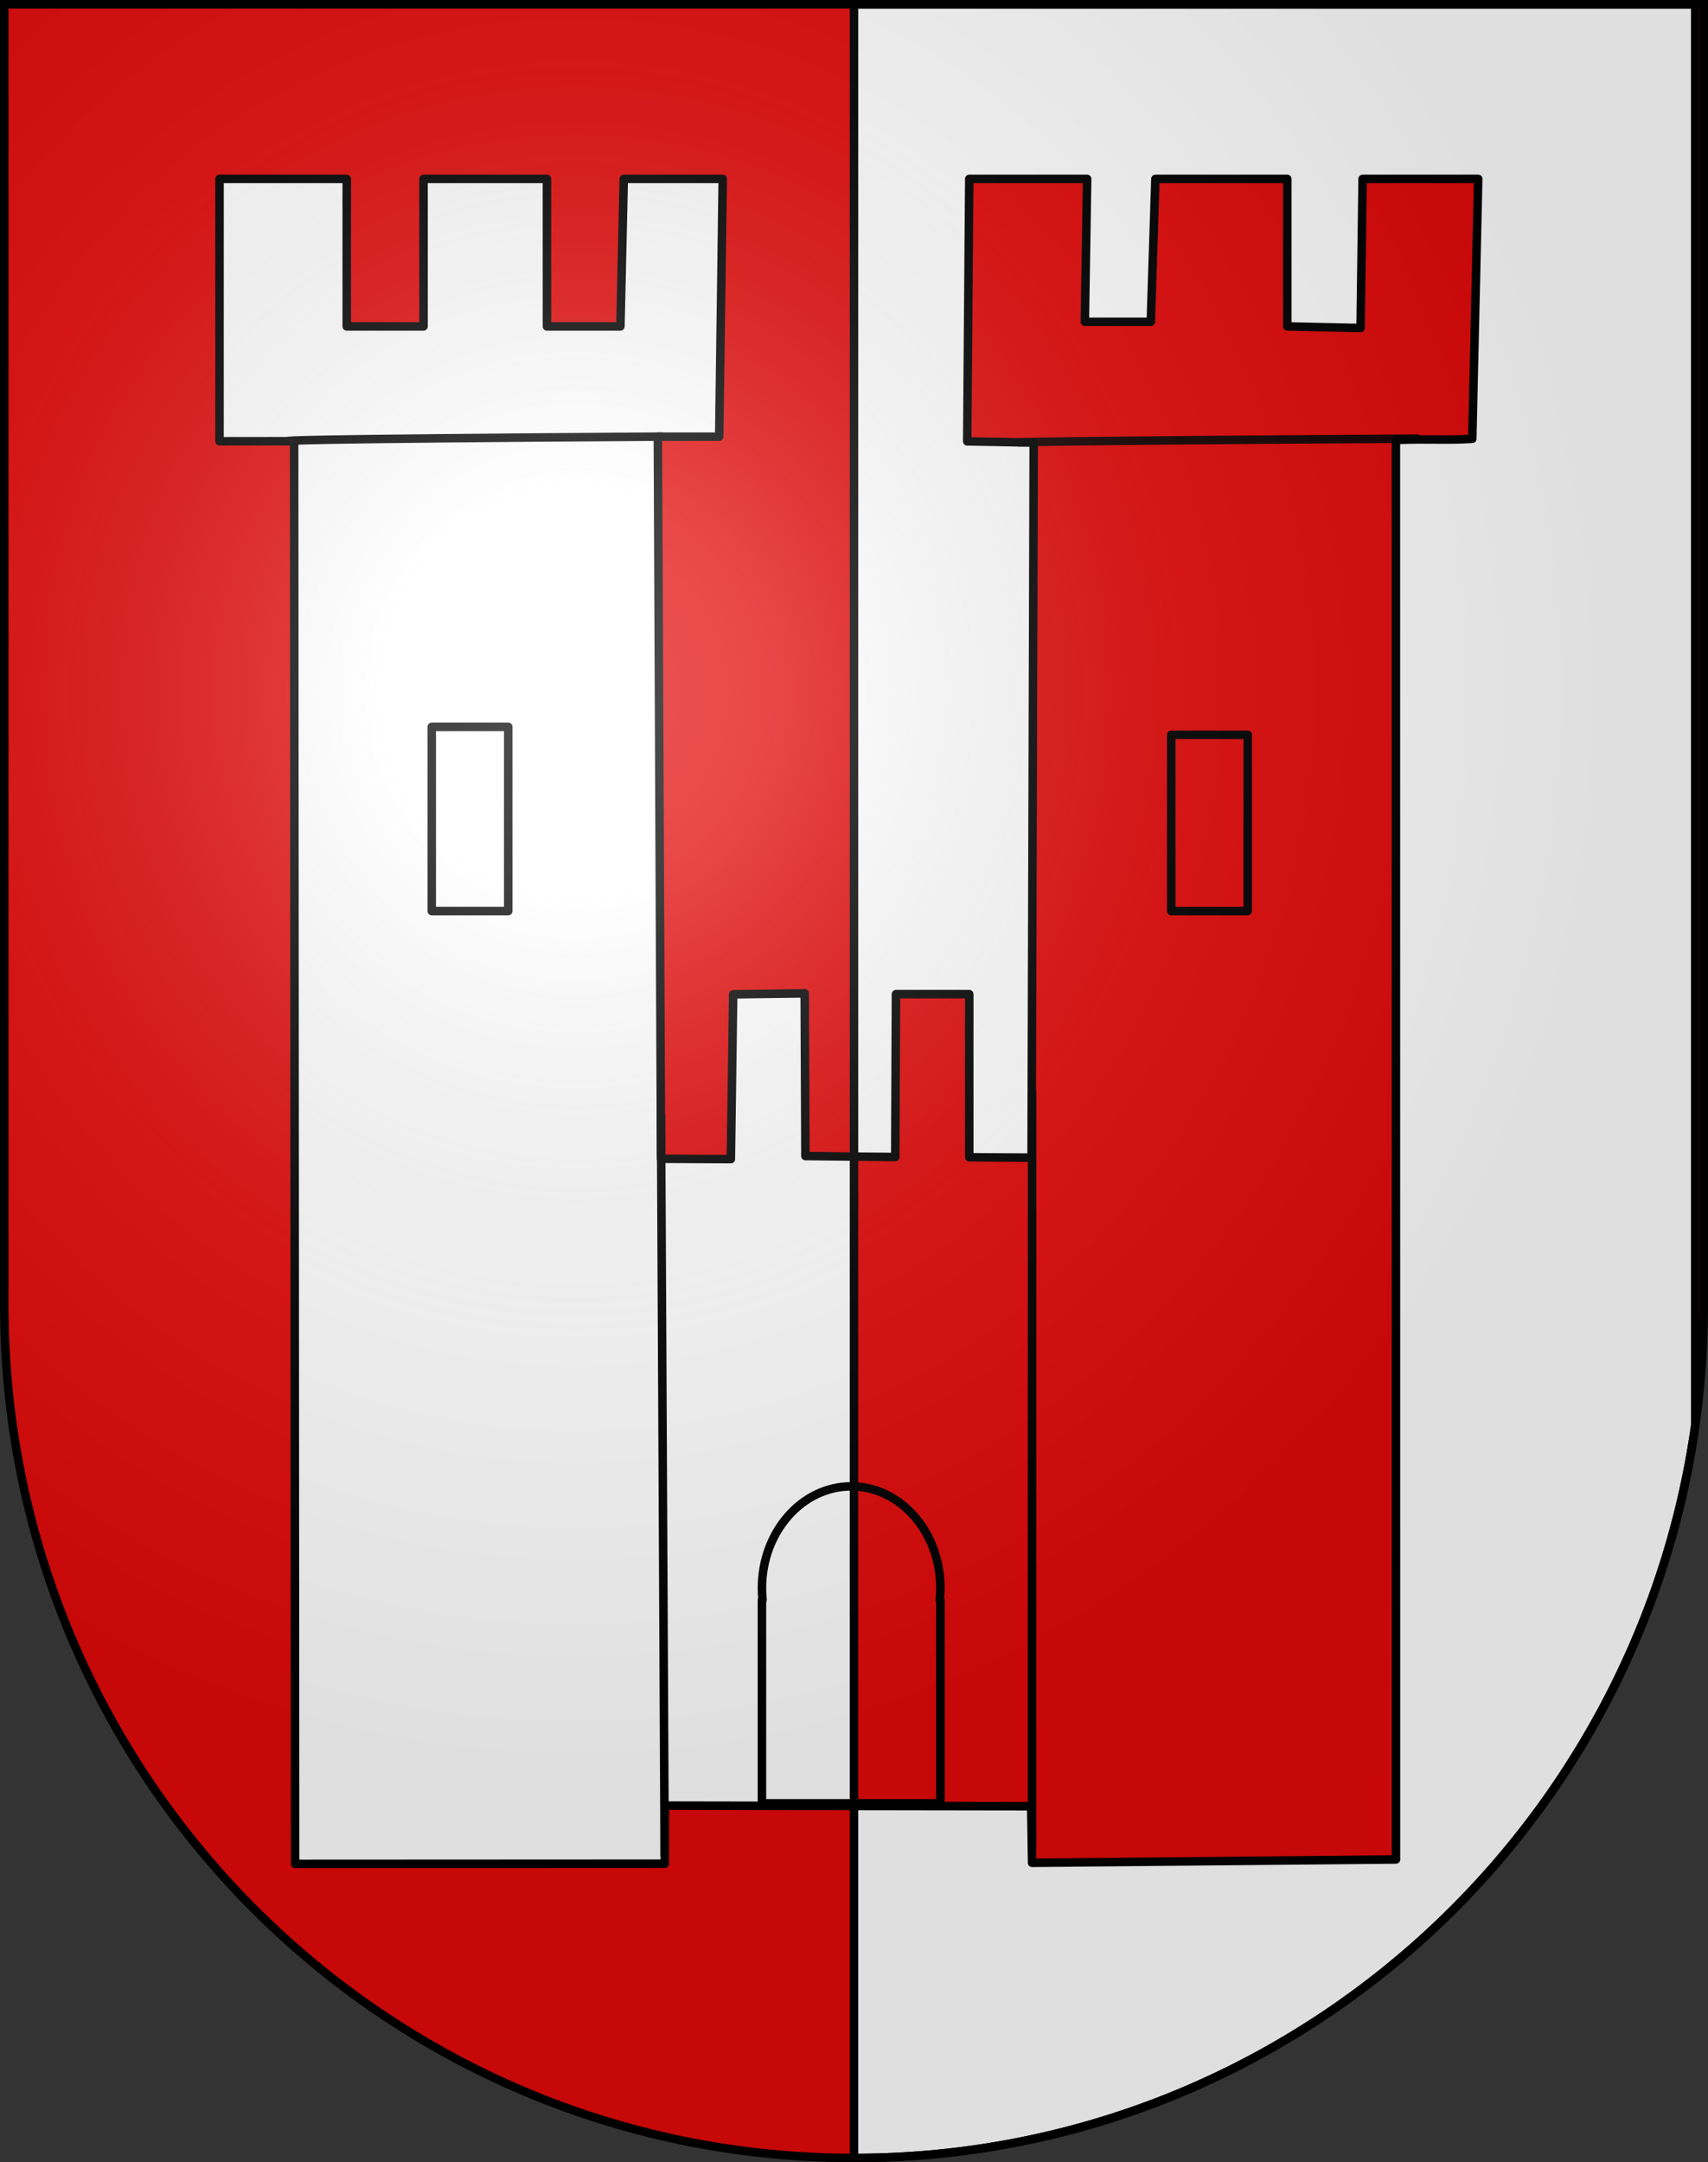 <?xml version="1.0" encoding="UTF-8" standalone="no"?>
<svg
   xmlns:dc="http://purl.org/dc/elements/1.1/"
   xmlns:cc="http://web.resource.org/cc/"
   xmlns:rdf="http://www.w3.org/1999/02/22-rdf-syntax-ns#"
   xmlns:svg="http://www.w3.org/2000/svg"
   xmlns="http://www.w3.org/2000/svg"
   xmlns:xlink="http://www.w3.org/1999/xlink"
   xmlns:sodipodi="http://sodipodi.sourceforge.net/DTD/sodipodi-0.dtd"
   xmlns:inkscape="http://www.inkscape.org/namespaces/inkscape"
   height="763"
   width="603"
   version="1.0"
   id="svg20"
   sodipodi:version="0.32"
   inkscape:version="0.44.1"
   sodipodi:docname="Diemtigen-coat of arms.svg"
   sodipodi:docbase="F:\Mis Documentos\Mis imágenes\Encyclopédie\Escudos de Suiza\Escudos ya hechos">
  <rect width="100%" height="100%" fill="#333333" stroke="none"/>
  <defs
     id="defs29">
    <linearGradient
       id="linearGradient2893">
      <stop
         style="stop-color:#ffffff;stop-opacity:0.314;"
         offset="0"
         id="stop2895" />
      <stop
         id="stop2897"
         offset="0.19"
         style="stop-color:#ffffff;stop-opacity:0.251;" />
      <stop
         style="stop-color:#6b6b6b;stop-opacity:0.125;"
         offset="0.6"
         id="stop2901" />
      <stop
         style="stop-color:#000000;stop-opacity:0.125;"
         offset="1"
         id="stop2899" />
    </linearGradient>
    <linearGradient
       id="linearGradient2955">
      <stop
         style="stop-color:white;stop-opacity:0;"
         offset="0"
         id="stop2965" />
      <stop
         style="stop-color:black;stop-opacity:0.646;"
         offset="1"
         id="stop2959" />
    </linearGradient>
    <radialGradient
       inkscape:collect="always"
       xlink:href="#linearGradient2893"
       id="radialGradient3236"
       gradientUnits="userSpaceOnUse"
       gradientTransform="matrix(1.215,1.531577e-24,1.464684e-23,1.267,-839.192,-490.489)"
       cx="858.042"
       cy="579.933"
       fx="858.042"
       fy="579.933"
       r="300" />
  </defs>
  <sodipodi:namedview
     inkscape:window-height="682"
     inkscape:window-width="1024"
     inkscape:pageshadow="2"
     inkscape:pageopacity="0.0"
     guidetolerance="10.0"
     gridtolerance="10.0"
     objecttolerance="10.0"
     borderopacity="1.0"
     bordercolor="#666666"
     pagecolor="#ffffff"
     id="base"
     inkscape:zoom="0.50607109"
     inkscape:cx="249.70237"
     inkscape:cy="415.41106"
     inkscape:window-x="-4"
     inkscape:window-y="-4"
     inkscape:current-layer="layer2"
     showgrid="true"
     showguides="true"
     inkscape:guide-bbox="true" />
  <desc
     id="desc22">Coat of Arms of Canton of Freiburg (Fribourg)</desc>
  <g
     inkscape:groupmode="layer"
     id="layer1"
     inkscape:label="Fond écu"
     sodipodi:insensitive="true">
    <path
       id="path1899"
       d="M 1.5,1.5 L 1.5,460.368 C 1.5,626.678 135.815,761.5 301.5,761.5 C 467.185,761.5 601.5,626.678 601.5,460.368 L 601.5,1.5 L 1.5,1.5 z "
       style="fill:#e20909;fill-opacity:1" />
  </g>
  <g
     inkscape:groupmode="layer"
     id="layer2"
     inkscape:label="Meubles"
     sodipodi:insensitive="true">
    <path
       style="fill:white;fill-opacity:1;fill-rule:evenodd;stroke:black;stroke-width:3;stroke-linecap:round;stroke-linejoin:round;stroke-miterlimit:4;stroke-opacity:1"
       d="M 301.5,1.5 L 301.5,408.125 L 316.062,408.281 L 316.312,350.812 L 342.188,350.812 L 342.188,408.375 L 364.188,408.5 L 364.938,156.188 L 341.469,155.75 L 342.188,63.125 L 383.812,63.125 L 383,113.562 L 406.281,113.562 L 407.906,63.125 L 454.469,63.125 L 454.469,115.188 L 480.344,115.75 L 481.062,63.125 L 521.875,63.125 L 519.781,154.844 C 510.102,155.446 505.465,154.781 492.812,155.25 L 492.844,656.156 L 364.375,657.344 L 364.062,637.375 L 301.5,637.281 L 301.5,761.5 C 452.796,761.5 577.905,649.067 598.5,502.906 L 598.5,1.5 L 301.5,1.5 z M 301.5,637.281 L 301.5,408.125 L 284.344,407.938 L 284.094,350.531 L 258.844,350.875 L 258.031,409.031 L 233.375,408.906 L 232.25,154.094 L 253.906,154.094 L 255.156,63.125 L 220.219,63.125 L 219.031,115.188 L 193.094,115.188 L 193.094,63.125 L 149.531,63.125 L 149.531,115.188 C 149.531,115.188 122.406,115.188 122.406,115.188 L 122.406,63.125 L 77.5,63.125 L 77.5,155.719 L 103.844,155.688 L 104.188,657.719 L 234.688,657.656 L 234.75,637.156 L 301.5,637.281 z "
       id="rect2807" />
    <path
       style="fill:white;fill-opacity:0;fill-rule:evenodd;stroke:black;stroke-width:3;stroke-linecap:round;stroke-linejoin:round;stroke-miterlimit:4;stroke-dasharray:none;stroke-opacity:1"
       d="M 300.5,524.5 C 283.112,524.5 269,540.587 269,560.409 C 269,561.802 269.079,563.178 269.215,564.53 L 269,564.53 L 269,636.348 L 332,636.348 L 332,564.53 L 331.785,564.53 C 331.921,563.178 332,561.802 332,560.409 C 332,540.587 317.888,524.5 300.5,524.5 z "
       id="path3701" />
    <path
       sodipodi:nodetypes="cc"
       style="fill:#e20909;fill-opacity:1;fill-rule:evenodd;stroke:black;stroke-width:3;stroke-linecap:butt;stroke-linejoin:miter;stroke-miterlimit:4;stroke-dasharray:none;stroke-opacity:1"
       d="M 233.358,393.23 L 234.655,655.11"
       id="path2804" />
    <path
       sodipodi:nodetypes="cc"
       id="path3691"
       d="M 364.383,385.152 L 364.358,651.839"
       style="fill:#e20909;fill-opacity:1;fill-rule:evenodd;stroke:black;stroke-width:3;stroke-linecap:butt;stroke-linejoin:miter;stroke-miterlimit:4;stroke-dasharray:none;stroke-opacity:1" />
    <path
       sodipodi:nodetypes="cc"
       id="path3693"
       d="M 234.013,154.074 C 97.759,154.901 101.95,155.6 101.95,155.6"
       style="fill:#e20909;fill-opacity:1;fill-rule:evenodd;stroke:black;stroke-width:3;stroke-linecap:butt;stroke-linejoin:miter;stroke-miterlimit:4;stroke-dasharray:none;stroke-opacity:1" />
    <path
       sodipodi:nodetypes="cc"
       style="opacity:0.9;fill:#e20909;fill-opacity:1;fill-rule:evenodd;stroke:black;stroke-width:3;stroke-linecap:butt;stroke-linejoin:miter;stroke-miterlimit:4;stroke-dasharray:none;stroke-opacity:1"
       d="M 500.941,154.772 C 364.686,155.6 359.252,156.094 359.252,156.094"
       id="path3695" />
    <rect
       style="fill:white;fill-opacity:1;fill-rule:evenodd;stroke:black;stroke-width:3;stroke-linecap:round;stroke-linejoin:round;stroke-miterlimit:4;stroke-dasharray:none;stroke-opacity:1"
       id="rect3697"
       width="27"
       height="65.011"
       x="152.428"
       y="256.489" />
    <rect
       y="259.283"
       x="413.5"
       height="62.217"
       width="27"
       id="rect3699"
       style="fill:#e20909;fill-opacity:1;fill-rule:evenodd;stroke:black;stroke-width:3;stroke-linecap:round;stroke-linejoin:round;stroke-miterlimit:4;stroke-dasharray:none;stroke-opacity:1" />
  </g>
  <g
     inkscape:groupmode="layer"
     id="layer3"
     inkscape:label="Reflet final"
     style="display:inline"
     sodipodi:insensitive="true">
    <path
       style="fill:url(#radialGradient3236);fill-opacity:1"
       d="M 1.5,1.5 L 1.5,460.368 C 1.5,626.679 135.815,761.5 301.5,761.5 C 467.185,761.5 601.5,626.679 601.5,460.368 L 601.5,1.5 L 1.5,1.5 z "
       id="path2346" />
  </g>
  <g
     inkscape:groupmode="layer"
     id="layer4"
     inkscape:label="Contour final"
     style="display:inline"
     sodipodi:insensitive="true">
    <path
       style="fill:none;fill-opacity:1;stroke:black;stroke-width:3;stroke-miterlimit:4;stroke-dasharray:none;stroke-opacity:1"
       d="M 1.5,1.5 L 1.5,460.368 C 1.5,626.679 135.815,761.5 301.5,761.5 C 467.185,761.5 601.5,626.679 601.5,460.368 L 601.5,1.5 L 1.5,1.5 z "
       id="path3239" />
  </g>
</svg>
